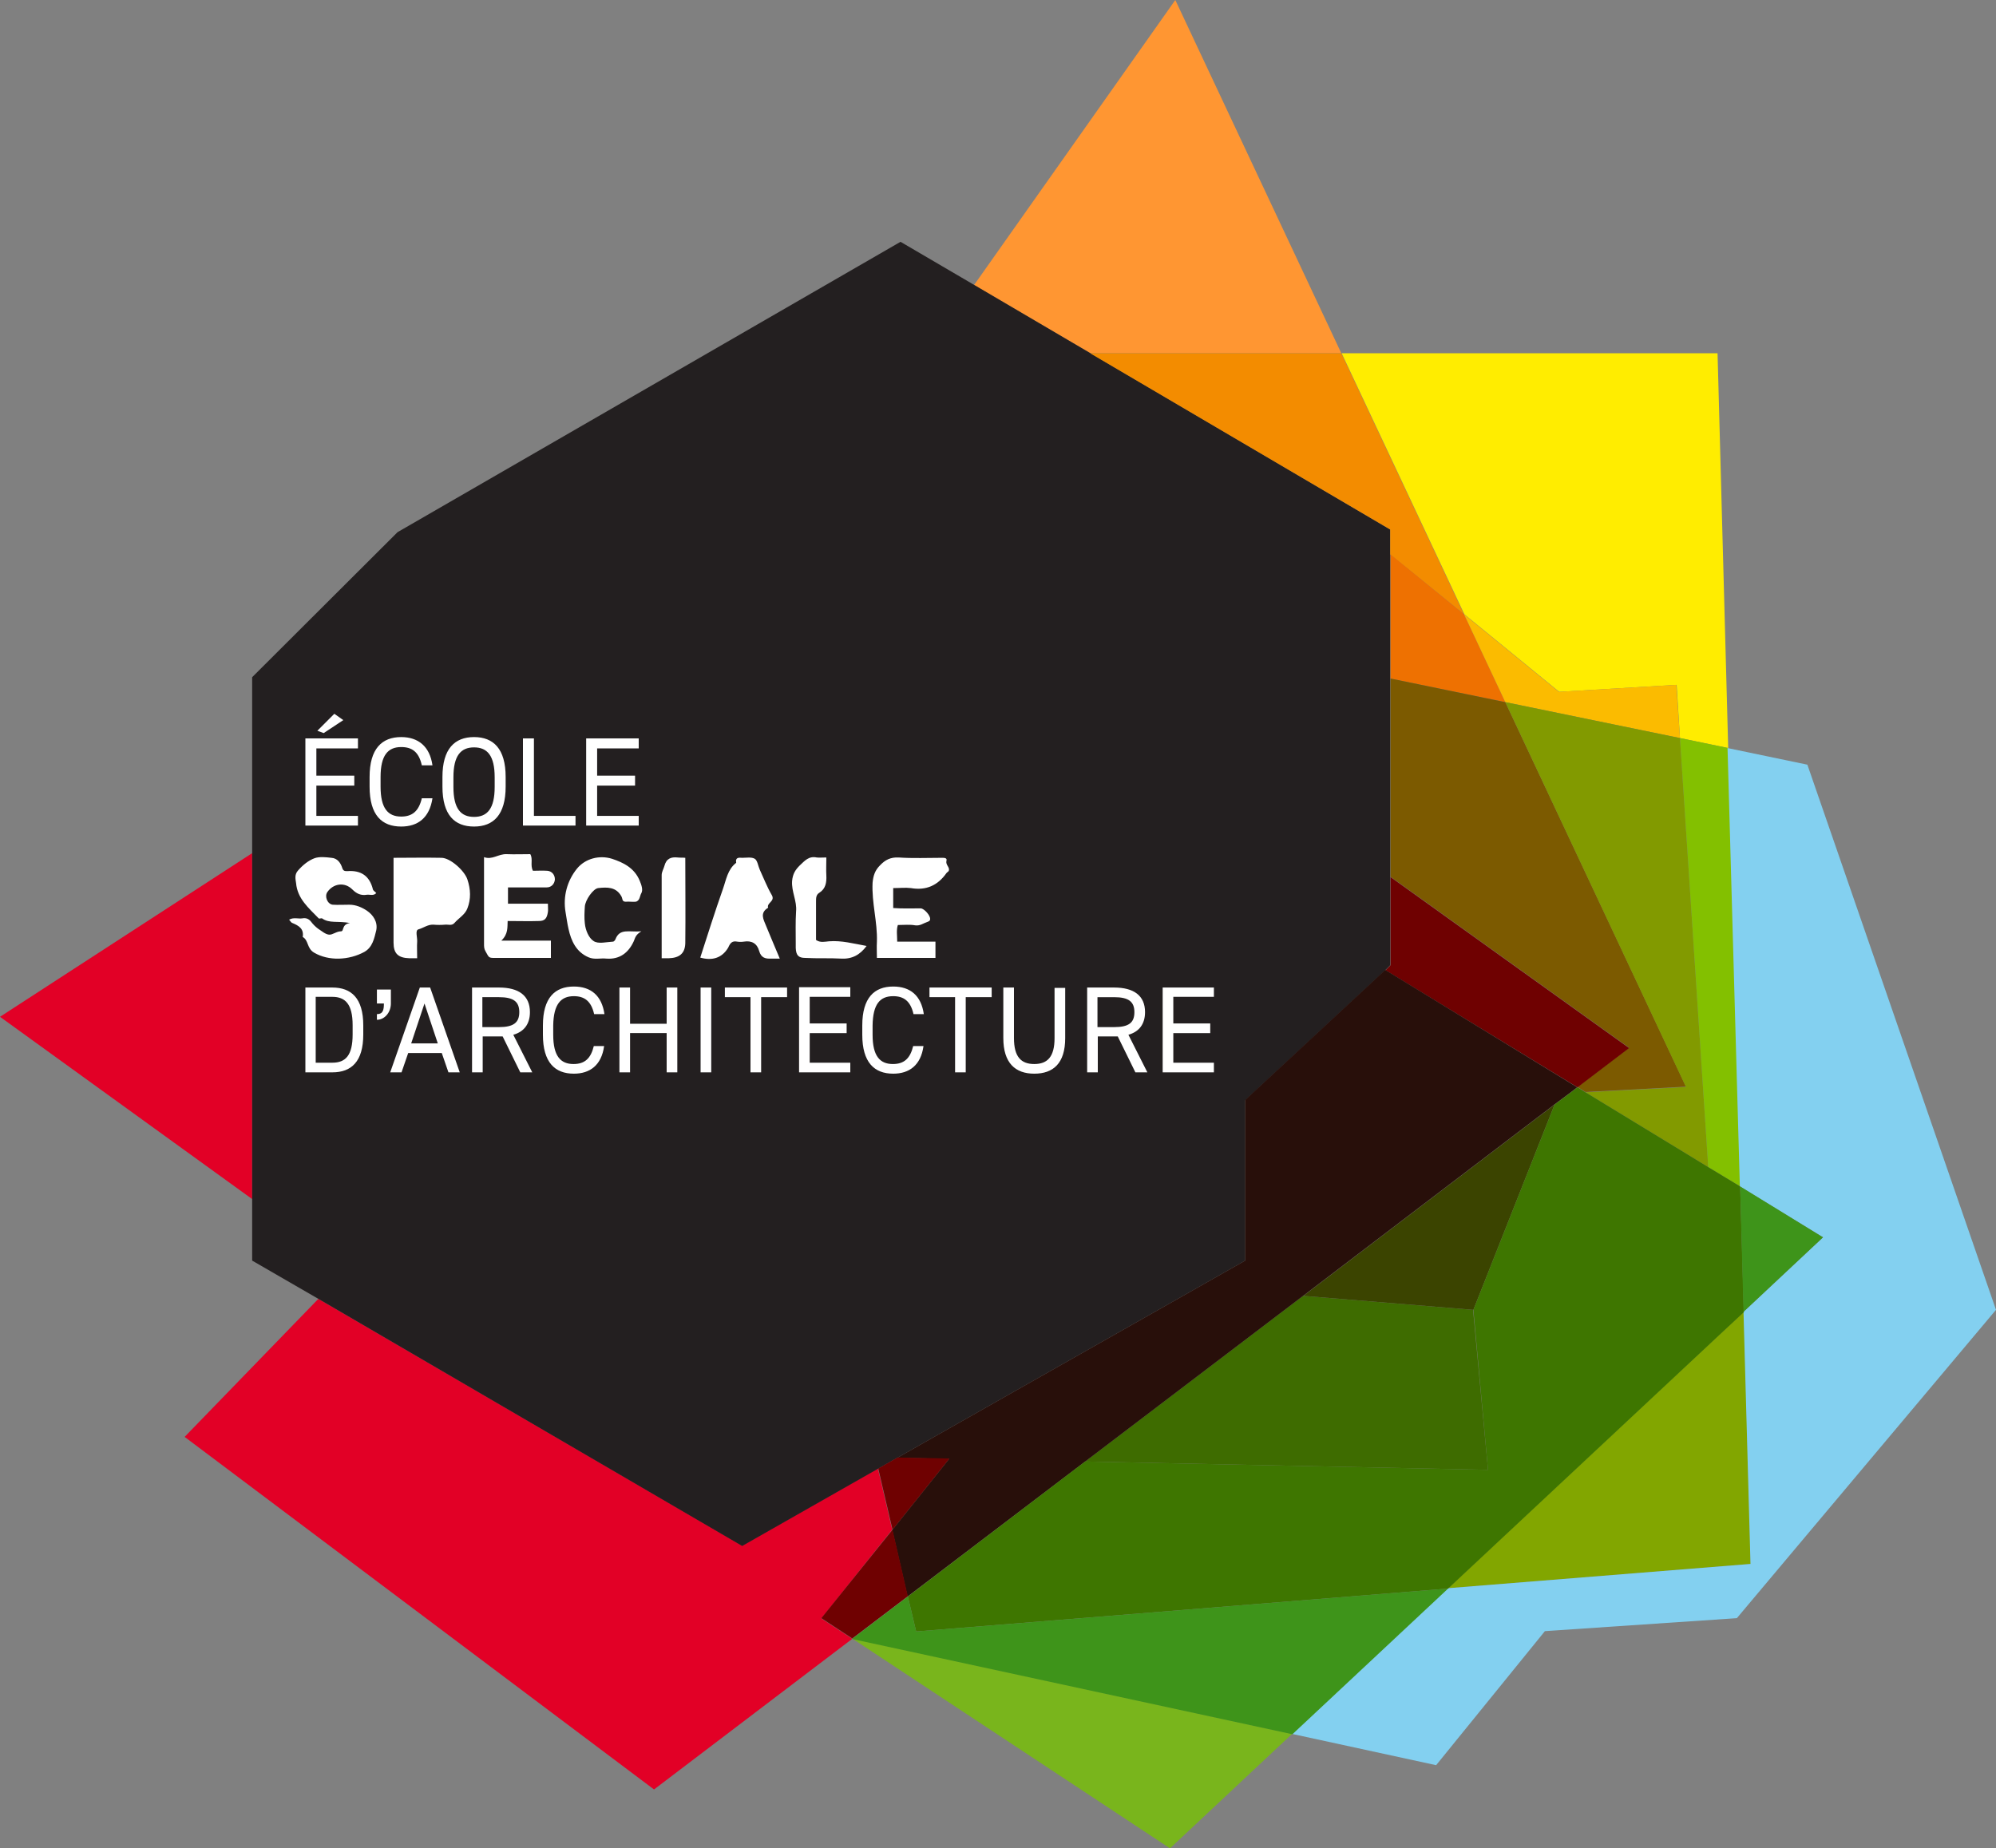 <svg id="Calque_1" xmlns="http://www.w3.org/2000/svg" width="600" height="555.7" viewBox="0 0 600 555.7"><rect x="0" y="0" width="600" height="555.7" fill="#808080" stroke="none"/><style>.st8{fill:#6f0101}</style><path d="M75.8 256.5L0 305.7l75.8 54.8v-104zm192.4 203.4l-4.3-18.4-40.8 23.2-127.4-74.2L55.5 432l141.1 106 59.6-45.3-9.3-6.1 21.3-26.7z" fill="#e20026"/><path d="M403.2 106.2h-75.5l-34.9-20.5L353.3 0l49.9 106.2z" fill="#ff9632"/><path d="M417.9 159.2v131l-1.5 1.5-42.1 39.1V379l-14.1 8-61.4 34.8-29.1 16.5-5.8 3.3-40.8 23.2-127.4-74.3L75.8 379V203.6l43.7-43.6 151.2-87.3 22.2 13 34.9 20.5 90.1 53z" fill="#231f20"/><path d="M417.9 166.7v-7.5l-90.2-53h75.5l36.9 78.5-22.2-18z" fill="#f38c00"/><path d="M519.5 224.9l-14.5-3-1-16-35.3 2.1-28.5-23.3-36.9-78.5h113l3.2 118.7z" fill="#ffed00"/><path d="M452.5 211.1L418 204v-37.3l22.1 18 12.4 26.4z" fill="#ee7101"/><path d="M505 221.9l-52.5-10.8-12.4-26.4 28.5 23.3 35.3-2.1 1.1 16z" fill="#fbbb00"/><path d="M506.8 326.7l-30.2 1.6-2.4-1.5 15.5-11.8-71.7-51.4V204l34.5 7.1 54.3 115.6z" fill="#7c5a00"/><path class="st8" d="M489.7 315.1l-15.5 11.8-57.7-35.2 1.5-1.5v-26.5l71.7 51.4z"/><path d="M526.3 470.2l-91 7.3 81.6-76.3 7.3-6.8 2.1 75.8z" fill="#82a600"/><path d="M447.3 441.9l-121.1-2.5 65.5-49.8 51.1 4.2 4.5 48.1z" fill="#3e6c00"/><path d="M388.4 521.3l-36.7 34.4-95.4-63 132.1 28.6z" fill="#79b51c"/><path d="M467.3 332.1l-24.4 61.7-51.1-4.2 75.5-57.5z" fill="#3b4400"/><path d="M513.5 350.9l-6.7-4.1-30.2-18.4 30.2-1.6-54.3-115.7 52.5 10.8 8.5 129z" fill="#829a00"/><path d="M523.1 356.7l-9.6-5.8-8.5-129 14.5 3 3.6 131.8z" fill="#83c000"/><path d="M600 393.8l-77.9 92.7-57.7 3.9-32.7 40.3-43.3-9.4 46.8-43.8 91-7.3-2.1-75.8L548 372l-25-15.3-3.7-131.8 24 5L600 393.8z" fill="#83d0f0"/><path d="M416.4 291.6l-42.1 39.1V379l-14.1 8-61.4 34.8-29.1 16.5 15.6.3-17.1 21.4 4.6 20 53.4-40.6 65.5-49.8 75.5-57.5 4.7-3.5 2.2-1.7-57.7-35.3z" fill="#280f0a"/><path class="st8" d="M269.8 438.2l-5.8 3.3 4.3 18.4 17.1-21.4-15.6-.3zm-22.9 48.3l9.3 6.1 16.7-12.7-4.6-20-21.4 26.6z"/><path d="M523.1 356.7l-9.6-5.8-6.7-4.1-30.2-18.4-2.4-1.5-2.2 1.7-4.7 3.5-24.4 61.7 4.4 48.1-121.1-2.5-53.3 40.6 2.5 10.5 159.9-12.9 81.6-76.3 7.3-6.8-1.1-37.8z" fill="#3e7600"/><path d="M523.1 356.7l1 37.7L548 372l-24.9-15.3zM272.9 480l-16.7 12.7.1.1 132.2 28.6 46.8-43.8-159.9 12.9-2.5-10.5z" fill="#3e941a"/><path d="M190.5 283c.4-.8.4-1.9 2.3-3-3.7.3-6.5-1-7.8 2.4-.1.3-.5.7-.7.7-2 .1-4.5.8-5.9-.2-1.4-.9-2.4-3.2-2.6-5.3-.2-1.7-.1-3.4 0-5 .1-2 2.5-5.4 4-5.6 2.7-.3 5.4-.4 7 2.5.4.7.1 1.6 1.3 1.6 1-.1 2 .1 3 0 1.3-.3 1.2-1.8 1.7-2.6.5-.9.1-2.3-.5-3.7-1.6-3.9-5-5.5-8.3-6.6-3.8-1.2-8.1-.1-10.6 3-2.9 3.6-4.2 8.3-3.4 13 .3 1.7.5 3.4.9 5.1.8 3.6 2.3 6.9 6 8.5 1.8.8 3.6.2 5.4.4 3.9.3 6.6-1.7 8.2-5.2zm-57.8-25.1c-4.8-.1-9.6 0-14.4 0v25.5c0 3.3 1.4 4.6 4.8 4.7h2.3c0-2-.1-3.5 0-5 .1-1.3-.7-3.4.4-3.7 1.5-.4 2.8-1.5 4.5-1.4 1.2.1 2.3.1 3.5 0 .9-.1 2 .4 2.8-.5 1.3-1.5 3.2-2.5 3.9-4.4 1.1-2.8 1-5.7 0-8.7-.9-2.7-5.2-6.5-7.8-6.5zm71-.1c-2-.2-3.4.3-4 2.6-.2.8-.8 1.7-.8 2.7v25h2.1c3.2-.1 4.9-1.4 5-4.5.1-8.5 0-17.1 0-25.7-1-.1-1.6 0-2.3-.1zm59.9 25.3c-.1 1.6 0 3.3 0 4.9h17.6v-4.9h-11.5c0-1.9-.3-3.5.2-5 1.9 0 3.6-.2 5.2.1 1.5.2 2.4-.6 3.6-1 .5-.2.9-.3.9-.9.1-1-1.7-3.1-2.8-3.2-2.8 0-5.6.1-8.3-.1v-6c2 0 3.7-.2 5.3 0 4.6.8 8.1-.8 10.7-4.5.2-.3.6-.4.7-.7.4-1.1-1-1.7-.7-3 .3-.9-.7-.9-1.3-.9-4.4 0-8.7.2-13.1-.1-2.4-.1-4 .7-5.6 2.4-1.5 1.5-2 3.1-2.2 5.2-.3 6 1.5 11.8 1.3 17.7zm-118.1-25.4v26.1c0 .8 0 1.5.5 2.3 1 1.8.9 1.9 2.7 1.9h16.9v-5.2h-14.9c2.1-2 1.8-4 1.9-5.9 3.4 0 6.4.1 9.4 0 1.8 0 2.4-.8 2.7-2.7.1-.6 0-1.3 0-2.5h-12v-4.9h11.6c1.5 0 2.4-1.1 2.5-2.4 0-1.4-.9-2.5-2.3-2.6-1.5-.1-3 0-4.3 0-.9-1.7.1-3.5-.8-5-2.4 0-4.7.1-7.1 0-2.5-.1-4.3 1.8-6.8.9zm-35.2 16.1c-1.5-1-3.3-1.8-5.3-1.8-1.7 0-3.4.1-5 0-1.6-.2-2.5-2.5-1.6-3.8 1.8-2.6 5.2-3.1 7.5-.8 1.3 1.3 2.6 1.9 4.4 1.6.9-.1 2 .4 2.8-.5-.3-.4-.9-.7-1-1.1-1-4.1-3.6-5.8-7.7-5.5-.7 0-1.2 0-1.5-.9-.5-1.6-1.5-3-3.3-3.1-1.7-.2-3.5-.4-5 .1-1.9.7-3.6 2.1-5 3.7-1.1 1.2-.8 2.5-.6 3.8.4 4.7 3.8 7.5 6.8 10.6.2.2.7-.1 1 0 2.2 1.6 4.7.7 8.4 1.4-2.6.4-1.7 2.5-2.7 2.5-1.4 0-2.5 1.1-3.6 1-1.1-.1-2.2-1.1-3.3-1.8-.8-.6-1.5-1.3-2.1-2.1-.7-.9-1.6-1.2-2.6-1-1.3.2-2.6-.4-4 .4.4.4.6.9 1 1 1.9.8 3.5 1.7 3.1 4.2 1.8 1 1.2 3.4 3.4 4.7 4.4 2.6 10.5 2.3 15.1-.2 2.5-1.4 3-4.1 3.6-6.5.5-2.5-.9-4.6-2.8-5.9zm111.3 9.3c.6.1 1.4.1 2 0 2.4-.4 4 .6 4.6 2.8.6 2.1 1.9 2.4 3.7 2.3h2.5c-1.5-3.5-2.8-6.7-4.1-9.8-.8-2-2-3.9.6-5.5-.5-1.5 2.2-1.9 1.1-3.8-1.4-2.4-2.4-5-3.6-7.6-.5-1.1-.7-2.8-1.5-3.3-1-.6-2.5-.3-3.8-.3-1.1-.1-2.1-.1-1.8 1.5-2.6 2-3 5.1-4 7.9-2.4 6.8-4.6 13.8-6.8 20.6 3.5 1 6.5.2 8.4-3 .6-1.4 1.2-2.1 2.7-1.8zm31.2 5.1c3.3.2 5.7-1.1 7.7-3.8-3.9-.7-7.5-1.7-11.3-1.4-1.2.1-2.6.5-3.9-.4V271c0-1 0-2 1-2.6 1.9-1.2 2.2-3.1 2.1-5.2-.1-1.7 0-3.3 0-5.4-1.3 0-2.1.1-2.9 0-2.4-.5-3.6 1-5.1 2.4-1.3 1.3-2.1 2.5-2.3 4.7-.2 3.2 1.5 6 1.2 9.1-.2 3.2-.1 6.4-.1 9.5v1.5c.1 2.2.8 3 2.9 3 3.6.2 7.2 0 10.7.2zm-132.2-39.7c5 0 8.5-2.6 9.4-8.5h-3.2c-.9 3.8-2.8 5.5-6.2 5.5-4 0-6.2-2.5-6.2-9v-2.9c0-6.5 2.2-9 6.2-9 3.2 0 5.3 1.4 6.2 5.5h3.2c-.8-5.7-4.3-8.5-9.4-8.5-5.8 0-9.5 3.5-9.5 12v2.9c0 8.6 3.7 12 9.5 12zm21.9 0c5.8 0 9.5-3.5 9.5-12v-2.9c0-8.5-3.7-12-9.5-12s-9.5 3.5-9.5 12v2.9c0 8.6 3.7 12 9.5 12zm-6.2-14.8c0-6.5 2.2-9 6.2-9s6.2 2.5 6.2 9v2.9c0 6.5-2.2 9-6.2 9s-6.2-2.5-6.2-9v-2.9zM317 312.1c0 5.6-2.1 7.8-6.1 7.8s-6.1-2.2-6.1-7.8v-15.2h-3.2v15.2c0 7.5 3.6 10.7 9.3 10.7 5.7 0 9.3-3.1 9.3-10.7V297H317v15.1zm-209.3-66.8H95.1v-9.1h11.4v-3H95.1V225h12.5v-3H91.8v26.2h15.8v-2.9zm-4.5-28.8l-2.7-1.9-5.1 5.1 1.9.7 5.9-3.9zm241 87.8c0-5-3.4-7.4-9.3-7.4h-8.1v25.5h3.2v-10.8h6l5.3 10.8h3.6l-5.7-11.3c3.2-.9 5-3.2 5-6.8zm-9.3 4.5h-5v-9h5c4.3 0 6.1 1.3 6.1 4.5s-1.7 4.5-6.1 4.5zM192 245.3h-12.5v-9.1h11.4v-3h-11.4V225H192v-3h-15.8v26.2H192v-2.9zm87.3 54.5h7.8v22.6h3.2v-22.6h7.8v-2.9h-18.7v2.9zM173 245.3h-12.5V222h-3.3v26.2H173v-2.9zm191.9 54.5v-2.9h-15.4v25.5h15.4v-2.9h-12.2v-8.9h11.1v-2.9h-11.1v-8h12.2zm-164.5 8h-11v-10.9h-3.2v25.5h3.2v-11.8h11v11.8h3.2v-25.5h-3.2v10.9zm-41.1-3.5c0-5-3.4-7.4-9.3-7.4h-8.1v25.5h3.2v-10.8h6l5.3 10.8h3.6l-5.7-11.3c3.2-.9 5-3.2 5-6.8zm-9.3 4.5h-5v-9h5c4.3 0 6.1 1.3 6.1 4.5s-1.8 4.5-6.1 4.5zm22.5-9.3c3.1 0 5.2 1.4 6.1 5.4h3.1c-.8-5.6-4.1-8.3-9.2-8.3-5.7 0-9.3 3.4-9.3 11.7v2.8c0 8.3 3.6 11.7 9.3 11.7 4.8 0 8.3-2.5 9.1-8.3h-3.1c-.9 3.7-2.7 5.4-6.1 5.4-3.9 0-6.1-2.4-6.1-8.8v-2.8c.1-6.4 2.3-8.8 6.2-8.8zm45.3.3h7.8v22.6h3.2v-22.6h7.8v-2.9h-18.7v2.9zm-7.2 22.6h3.2v-25.5h-3.2v25.5zM99.9 296.9h-8.1v25.5h8.1c5.7 0 9.3-3.2 9.3-11.4v-2.7c0-8.2-3.6-11.4-9.3-11.4zM106 311c0 6.3-2.1 8.5-6.1 8.5h-5v-19.8h5c3.9 0 6.1 2.2 6.1 8.5v2.8zm11.5-13.5h-4.2v4.2h2.1c0 2-.3 3.2-2.1 3.2v1.7c2.3 0 4.2-2.2 4.2-4.9v-4.2zm151 2c3.1 0 5.2 1.4 6.1 5.4h3.1c-.8-5.6-4.1-8.3-9.2-8.3-5.7 0-9.3 3.4-9.3 11.7v2.8c0 8.3 3.6 11.7 9.3 11.7 4.8 0 8.3-2.5 9.1-8.3h-3.1c-.9 3.7-2.7 5.4-6.1 5.4-3.9 0-6.1-2.4-6.1-8.8v-2.8c.1-6.4 2.2-8.8 6.2-8.8zm-28.3 22.9h15.4v-2.9h-12.2v-8.9h11.1v-2.9h-11.1v-8h12.2v-2.9h-15.4v25.6zm-114-25.5l-8.9 25.5h3.4l2-5.8h10.1l2 5.8h3.4l-8.9-25.5h-3.1zm-2.6 16.8l4-12 4 12h-8z" fill="#fff"/></svg>